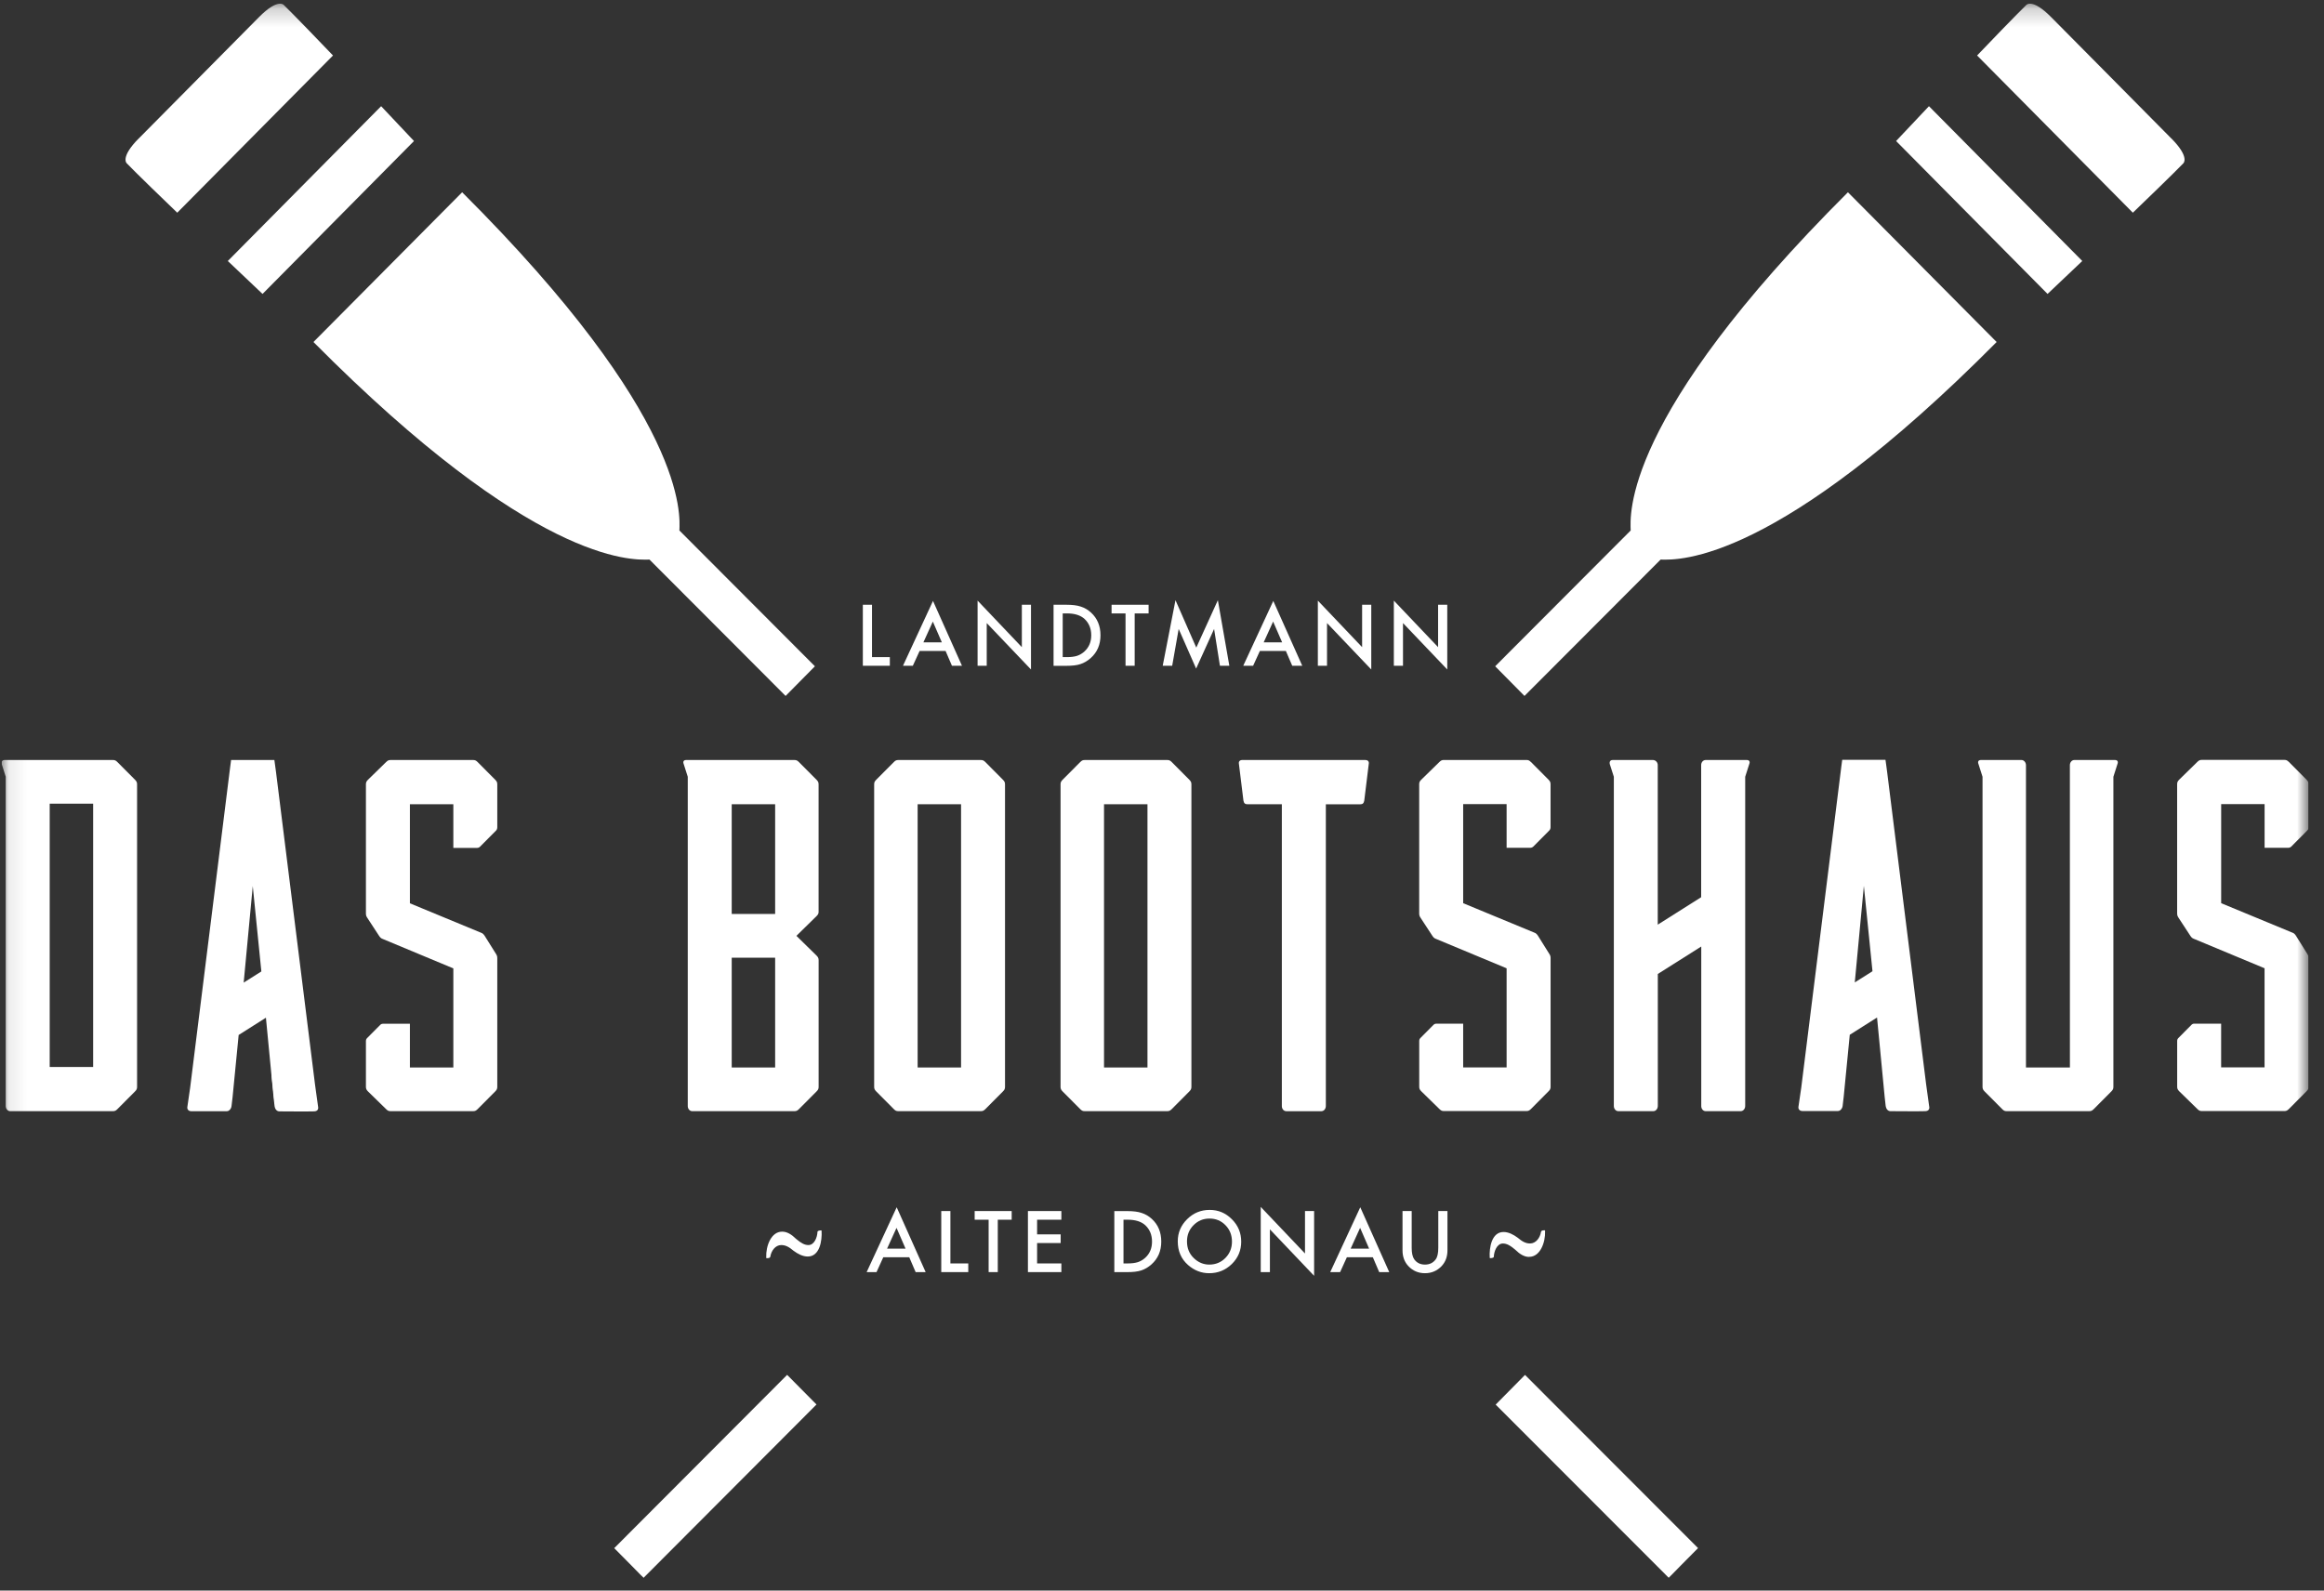 <?xml version="1.0" encoding="UTF-8"?> <svg xmlns="http://www.w3.org/2000/svg" width="130" height="89" viewBox="0 0 130 89" fill="none"><rect x="0" y="0" width="130" height="89" fill="#333333" stroke="none"/><g clip-path="url(#clip0_854_507)"><path d="M50.654 69.866L50.15 68.704L49.622 69.866H50.654ZM50.862 70.35H49.409L49.031 71.18H48.479L50.159 67.552L51.779 71.18H51.219L50.862 70.35Z" fill="white"></path><path d="M53.164 67.764V70.695H54.163V71.18H52.652V67.764H53.164Z" fill="white"></path><path d="M55.814 68.249V71.18H55.302V68.249H54.521V67.764H56.592V68.249H55.814Z" fill="white"></path><path d="M59.371 68.249H58.013V69.069H59.332V69.554H58.013V70.695H59.371V71.18H57.5V67.764H59.371V68.249Z" fill="white"></path><path d="M62.846 70.695H63.076C63.307 70.695 63.499 70.671 63.65 70.623C63.802 70.572 63.941 70.49 64.064 70.377C64.317 70.145 64.442 69.844 64.442 69.472C64.442 69.1 64.317 68.795 64.068 68.56C63.844 68.352 63.514 68.248 63.076 68.248H62.846V70.695ZM62.333 71.18V67.766H63.046C63.386 67.766 63.657 67.799 63.855 67.868C64.068 67.934 64.259 68.047 64.433 68.206C64.783 68.527 64.959 68.95 64.959 69.474C64.959 69.999 64.776 70.423 64.411 70.749C64.229 70.91 64.035 71.023 63.835 71.087C63.648 71.151 63.382 71.182 63.037 71.182H62.333V71.18Z" fill="white"></path><path d="M66.398 69.463C66.398 69.841 66.524 70.151 66.777 70.395C67.027 70.638 67.318 70.76 67.645 70.76C68.001 70.76 68.303 70.636 68.547 70.388C68.791 70.138 68.914 69.833 68.914 69.472C68.914 69.111 68.793 68.804 68.551 68.556C68.311 68.308 68.012 68.184 67.658 68.184C67.304 68.184 67.008 68.308 66.763 68.556C66.519 68.802 66.398 69.103 66.398 69.463ZM65.882 69.457C65.882 68.976 66.058 68.563 66.407 68.218C66.757 67.872 67.175 67.7 67.665 67.7C68.155 67.7 68.562 67.874 68.909 68.222C69.257 68.569 69.431 68.987 69.431 69.476C69.431 69.965 69.257 70.383 68.907 70.727C68.558 71.069 68.133 71.242 67.639 71.242C67.201 71.242 66.808 71.089 66.458 70.784C66.073 70.445 65.882 70.005 65.882 69.457Z" fill="white"></path><path d="M70.523 71.18V67.532L72.999 70.138V67.764H73.509V71.388L71.036 68.788V71.18H70.523Z" fill="white"></path><path d="M76.585 69.866L76.082 68.704L75.554 69.866H76.585ZM76.794 70.35H75.341L74.963 71.18H74.411L76.091 67.552L77.711 71.18H77.15L76.794 70.35Z" fill="white"></path><path d="M78.967 67.764V69.822C78.967 70.116 79.015 70.33 79.11 70.465C79.252 70.662 79.453 70.76 79.71 70.76C79.967 70.76 80.169 70.662 80.312 70.465C80.407 70.335 80.455 70.12 80.455 69.822V67.764H80.968V69.963C80.968 70.324 80.855 70.62 80.633 70.853C80.383 71.111 80.075 71.242 79.71 71.242C79.345 71.242 79.037 71.111 78.789 70.853C78.567 70.62 78.454 70.324 78.454 69.963V67.764H78.967Z" fill="white"></path><path d="M48.778 33.839V36.769H49.776V37.253H48.266V33.839H48.778Z" fill="white"></path><path d="M52.685 35.941L52.181 34.78L51.654 35.941H52.685ZM52.894 36.424H51.441L51.062 37.253H50.511L52.19 33.625L53.811 37.253H53.25L52.894 36.424Z" fill="white"></path><path d="M54.684 37.253V33.607L57.16 36.211V33.839H57.672V37.461L55.196 34.864V37.253H54.684Z" fill="white"></path><path d="M59.446 36.769H59.677C59.908 36.769 60.099 36.745 60.251 36.696C60.403 36.645 60.541 36.563 60.664 36.45C60.917 36.218 61.042 35.917 61.042 35.545C61.042 35.174 60.917 34.866 60.669 34.634C60.444 34.426 60.115 34.322 59.677 34.322H59.446V36.767V36.769ZM58.934 37.253V33.839H59.646C59.987 33.839 60.258 33.873 60.455 33.941C60.669 34.008 60.86 34.12 61.034 34.28C61.383 34.601 61.559 35.023 61.559 35.547C61.559 36.072 61.377 36.497 61.012 36.822C60.829 36.983 60.636 37.096 60.436 37.16C60.249 37.225 59.983 37.256 59.637 37.256H58.934V37.253Z" fill="white"></path><path d="M63.472 34.324V37.253H62.96V34.324H62.179V33.839H64.25V34.324H63.472Z" fill="white"></path><path d="M65.04 37.253L65.754 33.583L66.918 36.238L68.125 33.583L68.767 37.253H68.241L67.914 35.194L66.909 37.41L65.933 35.191L65.57 37.253H65.04Z" fill="white"></path><path d="M71.72 35.941L71.216 34.78L70.689 35.941H71.72ZM71.929 36.424H70.475L70.097 37.253H69.545L71.225 33.625L72.846 37.253H72.285L71.929 36.424Z" fill="white"></path><path d="M73.718 37.253V33.607L76.194 36.211V33.839H76.706V37.461L74.231 34.864V37.253H73.718Z" fill="white"></path><path d="M77.969 37.253V33.607L80.444 36.211V33.839H80.957V37.461L78.481 34.864V37.253H77.969Z" fill="white"></path><path d="M85.53 70.33C85.266 70.33 85.011 70.175 84.758 69.925C84.481 69.689 84.285 69.58 84.068 69.58C83.734 69.58 83.573 70.021 83.562 70.317C83.562 70.377 83.459 70.399 83.355 70.399C83.344 70.399 83.333 70.388 83.333 70.375C83.298 69.817 83.437 68.936 84.105 68.936C84.382 68.936 84.657 69.078 84.899 69.257C85.152 69.472 85.347 69.578 85.589 69.578C85.924 69.578 86.154 69.246 86.201 68.925C86.225 68.855 86.282 68.841 86.407 68.841C86.429 68.841 86.429 68.866 86.429 68.888C86.451 69.529 86.152 70.326 85.543 70.326H85.532L85.53 70.33Z" fill="white"></path><path d="M43.76 68.917C44.024 68.917 44.279 69.072 44.532 69.322C44.809 69.558 45.005 69.667 45.222 69.667C45.557 69.667 45.717 69.226 45.728 68.93C45.728 68.87 45.831 68.846 45.935 68.846C45.946 68.846 45.957 68.857 45.957 68.87C45.992 69.428 45.853 70.308 45.185 70.308C44.908 70.308 44.633 70.167 44.391 69.987C44.138 69.773 43.943 69.667 43.701 69.667C43.367 69.667 43.136 69.999 43.09 70.319C43.066 70.39 43.008 70.401 42.883 70.401C42.861 70.401 42.861 70.377 42.861 70.355C42.837 69.713 43.138 68.917 43.747 68.917H43.758H43.76Z" fill="white"></path><path d="M15.619 59.542L15.251 60.002C15.251 60.002 15.179 60.087 15.192 60.197C15.205 60.31 15.236 60.591 15.236 60.591L15.348 61.611L15.355 61.671C15.355 61.671 15.355 61.799 15.465 61.888C15.575 61.976 15.583 61.985 15.583 61.985L15.814 61.697L15.841 61.664L15.621 59.542H15.619Z" fill="white"></path><path d="M43.36 51.141H40.931V44.999H43.36V51.141ZM43.36 59.73H40.931V53.588H43.36V59.73ZM45.79 51V43.891C45.79 43.778 45.761 43.721 45.678 43.634L44.688 42.639C44.602 42.552 44.547 42.526 44.433 42.526H38.386C38.246 42.526 38.189 42.612 38.246 42.754L38.472 43.464V61.863C38.461 62.042 38.58 62.175 38.721 62.175H44.435C44.547 62.175 44.605 62.148 44.69 62.062L45.68 61.067C45.766 60.98 45.792 60.925 45.792 60.81V53.73C45.792 53.617 45.763 53.56 45.68 53.473L44.55 52.365L45.68 51.256C45.766 51.17 45.792 51.115 45.792 51H45.79Z" fill="white"></path><path d="M26.716 42.639C26.63 42.554 26.575 42.526 26.461 42.526H21.854C21.742 42.526 21.685 42.554 21.599 42.639L20.581 43.634C20.498 43.721 20.469 43.776 20.469 43.891V51.115C20.469 51.228 20.498 51.285 20.555 51.371L21.206 52.367C21.263 52.453 21.318 52.509 21.404 52.537L25.359 54.186V59.73H22.929V57.285H21.593H21.412C21.412 57.285 21.335 57.283 21.278 57.339C21.221 57.396 21.08 57.538 21.08 57.538L20.57 58.051L20.537 58.084C20.537 58.084 20.469 58.144 20.469 58.237C20.469 58.261 20.469 58.277 20.469 58.292V60.81C20.469 60.923 20.498 60.98 20.581 61.067L21.599 62.062C21.685 62.148 21.74 62.175 21.854 62.175H26.461C26.573 62.175 26.63 62.146 26.716 62.062L27.705 61.067C27.789 60.98 27.817 60.925 27.817 60.81V53.615C27.817 53.502 27.789 53.444 27.734 53.358L27.111 52.363C27.054 52.279 26.999 52.221 26.913 52.192L22.929 50.544V44.999H25.359V47.216V47.444C25.359 47.444 26.199 47.444 26.344 47.444H26.687C26.687 47.444 26.779 47.449 26.848 47.38C26.916 47.311 27.085 47.141 27.085 47.141L27.696 46.526L27.732 46.491C27.732 46.491 27.817 46.424 27.817 46.303V43.891C27.817 43.778 27.789 43.721 27.705 43.634L26.716 42.639Z" fill="white"></path><path d="M53.76 59.73H51.331V44.999H53.76V59.73ZM55.117 42.639C55.031 42.554 54.976 42.526 54.862 42.526H50.256C50.143 42.526 50.086 42.554 50.001 42.639L49.011 43.634C48.928 43.721 48.899 43.776 48.899 43.891V60.81C48.899 60.923 48.928 60.98 49.011 61.067L50.001 62.062C50.084 62.148 50.141 62.175 50.256 62.175H54.862C54.974 62.175 55.031 62.146 55.117 62.062L56.106 61.067C56.192 60.98 56.219 60.925 56.219 60.81V43.891C56.219 43.778 56.19 43.721 56.106 43.634L55.117 42.639Z" fill="white"></path><path d="M64.187 59.73H61.757V44.999H64.187V59.73ZM65.543 42.639C65.457 42.554 65.403 42.526 65.288 42.526H60.682C60.57 42.526 60.513 42.554 60.427 42.639L59.437 43.634C59.354 43.721 59.325 43.776 59.325 43.891V60.81C59.325 60.923 59.354 60.98 59.437 61.067L60.427 62.062C60.513 62.148 60.568 62.175 60.682 62.175H65.288C65.4 62.175 65.457 62.146 65.543 62.062L66.533 61.067C66.616 60.98 66.645 60.925 66.645 60.81V43.891C66.645 43.778 66.616 43.721 66.533 43.634L65.543 42.639Z" fill="white"></path><mask id="mask0_854_507" style="mask-type:luminance" maskUnits="userSpaceOnUse" x="0" y="0" width="130" height="89"><path d="M129.124 0.207H0.089V88.285H129.124V0.207Z" fill="white"></path></mask><g mask="url(#mask0_854_507)"><path d="M85.633 42.637C85.548 42.55 85.493 42.524 85.378 42.524H80.772C80.66 42.524 80.603 42.553 80.517 42.637L79.499 43.632C79.413 43.718 79.387 43.774 79.387 43.889V51.111C79.387 51.223 79.415 51.281 79.472 51.367L80.123 52.363C80.18 52.449 80.235 52.504 80.321 52.533L84.277 54.181V59.726H81.847V57.281H80.332C80.332 57.281 80.255 57.279 80.198 57.334C80.143 57.392 80 57.533 80 57.533L79.49 58.047L79.457 58.08C79.457 58.08 79.389 58.14 79.389 58.233V58.416V60.804C79.389 60.916 79.418 60.974 79.501 61.06L80.519 62.056C80.605 62.14 80.66 62.169 80.774 62.169H85.38C85.493 62.169 85.55 62.14 85.636 62.056L86.625 61.06C86.711 60.974 86.737 60.919 86.737 60.804V53.608C86.737 53.496 86.709 53.438 86.651 53.352L86.029 52.356C85.972 52.272 85.917 52.215 85.831 52.186L81.847 50.538V44.993H84.277V47.21V47.438H85.605C85.605 47.438 85.697 47.44 85.765 47.374C85.833 47.305 86.003 47.135 86.003 47.135L86.614 46.52L86.649 46.484C86.649 46.484 86.735 46.418 86.735 46.296V43.885C86.735 43.772 86.706 43.714 86.623 43.628L85.633 42.632V42.637Z" fill="white"></path><path d="M128.032 42.632C127.946 42.548 127.891 42.519 127.777 42.519H123.17C123.058 42.519 123.001 42.548 122.915 42.632L121.897 43.628C121.814 43.714 121.785 43.769 121.785 43.884V51.108C121.785 51.221 121.814 51.279 121.871 51.365L122.522 52.36C122.579 52.447 122.634 52.502 122.72 52.531L126.675 54.179V59.724H124.246V57.279H122.731C122.731 57.279 122.654 57.277 122.596 57.334C122.539 57.392 122.399 57.533 122.399 57.533L121.889 58.047L121.856 58.08C121.856 58.08 121.787 58.139 121.787 58.232C121.787 58.257 121.787 58.416 121.787 58.416V60.803C121.787 60.916 121.816 60.974 121.899 61.06L122.918 62.056C123.003 62.14 123.058 62.169 123.173 62.169H127.779C127.891 62.169 127.948 62.14 128.034 62.056L129.023 61.06C129.109 60.976 129.136 60.918 129.136 60.803V53.608C129.136 53.495 129.107 53.438 129.052 53.352L128.43 52.356C128.373 52.27 128.318 52.214 128.232 52.186L124.248 50.537V44.993H126.677V47.21V47.438H128.005C128.005 47.438 128.098 47.44 128.166 47.373C128.234 47.307 128.403 47.134 128.403 47.134L129.015 46.519L129.05 46.484C129.05 46.484 129.136 46.418 129.136 46.296V43.884C129.136 43.771 129.107 43.714 129.023 43.628L128.034 42.632H128.032Z" fill="white"></path></g><path d="M13.631 54.982L14.139 49.579L14.62 54.356L13.631 54.982ZM17.797 61.947L17.789 61.892L17.674 61.067L17.619 60.664L15.441 43.209L15.383 42.782L15.348 42.526H12.927L12.881 42.877L12.839 43.209L10.636 60.867L10.48 61.941C10.458 62.08 10.557 62.177 10.698 62.177H12.688C12.828 62.177 12.938 62.025 12.951 61.888L13.011 61.381L13.35 57.912L14.875 56.945L15.302 61.381C15.317 61.529 15.339 61.728 15.359 61.896C15.412 62.221 15.656 62.186 15.656 62.186C15.656 62.186 17.323 62.199 17.582 62.186C17.844 62.173 17.797 61.949 17.797 61.949V61.947Z" fill="white"></path><path d="M103.753 54.971L104.261 49.568L104.743 54.345L103.753 54.971ZM107.92 61.938L107.911 61.883L107.797 61.058L107.742 60.655L105.563 43.198L105.506 42.771L105.47 42.515H103.05L103.003 42.867L102.962 43.198L100.759 60.856L100.602 61.929C100.58 62.069 100.679 62.166 100.82 62.166H102.81C102.951 62.166 103.061 62.014 103.074 61.876L103.133 61.37L103.472 57.901L104.998 56.934L105.424 61.37C105.44 61.518 105.462 61.717 105.481 61.885C105.534 62.211 105.778 62.175 105.778 62.175C105.778 62.175 107.445 62.188 107.704 62.175C107.966 62.162 107.92 61.938 107.92 61.938Z" fill="white"></path><path d="M76.394 42.526H76.091C76.091 42.526 76.086 42.526 76.084 42.526H69.783C69.783 42.526 69.778 42.526 69.776 42.526H69.472C69.374 42.526 69.297 42.592 69.297 42.685C69.297 42.698 69.297 42.712 69.301 42.727L69.556 44.802C69.585 44.944 69.642 45.002 69.783 45.002H71.704V61.865C71.693 62.044 71.812 62.177 71.953 62.177H72.729H73.914C74.055 62.177 74.173 62.044 74.165 61.865V61.268V45.004H76.086C76.227 45.004 76.284 44.946 76.313 44.805L76.568 42.729C76.572 42.714 76.572 42.7 76.572 42.687C76.572 42.594 76.498 42.528 76.396 42.528L76.394 42.526Z" fill="white"></path><path d="M97.702 42.526H95.411C95.27 42.526 95.152 42.654 95.16 42.831V43.464V50.203L92.731 51.739V43.464V42.829C92.74 42.65 92.603 42.526 92.463 42.526H90.218C90.077 42.526 90.02 42.612 90.048 42.754L90.275 43.464V61.863C90.266 62.042 90.385 62.175 90.525 62.175H92.485C92.625 62.175 92.742 62.04 92.735 61.861V61.283V61.266V54.498L95.165 52.962V61.863C95.154 62.042 95.27 62.175 95.411 62.175H97.372C97.513 62.175 97.632 62.04 97.623 61.861V61.266V43.464L97.85 42.754C97.907 42.612 97.85 42.526 97.709 42.526H97.702Z" fill="white"></path><mask id="mask1_854_507" style="mask-type:luminance" maskUnits="userSpaceOnUse" x="0" y="0" width="130" height="89"><path d="M129.124 0.207H0.089V88.285H129.124V0.207Z" fill="white"></path></mask><g mask="url(#mask1_854_507)"><path d="M118.302 42.526H116.035C115.895 42.526 115.776 42.658 115.785 42.838V43.473L115.787 59.73H113.329V42.84C113.337 42.661 113.217 42.526 113.076 42.526H110.813C110.673 42.526 110.615 42.612 110.673 42.754L110.899 43.464V60.81C110.899 60.923 110.928 60.98 111.011 61.067L112.001 62.062C112.084 62.148 112.141 62.175 112.256 62.175H116.862C116.974 62.175 117.031 62.146 117.117 62.062L118.107 61.067C118.19 60.98 118.219 60.925 118.219 60.81V43.464L118.445 42.754C118.502 42.612 118.445 42.526 118.304 42.526H118.302Z" fill="white"></path><path d="M5.21 59.702H2.78V44.971H5.21V59.702ZM7.556 43.634L6.566 42.639C6.481 42.554 6.426 42.526 6.311 42.526H0.265C0.124 42.526 0.067 42.612 0.096 42.754L0.322 43.464V61.863C0.313 62.042 0.43 62.175 0.57 62.175H6.311C6.424 62.175 6.481 62.148 6.566 62.062L7.556 61.067C7.642 60.98 7.668 60.925 7.668 60.81V43.891C7.668 43.778 7.639 43.721 7.556 43.634Z" fill="white"></path></g><path d="M44.031 76.93L34.359 86.626L35.357 87.635L35.871 88.159L35.874 88.157L36.001 88.285L45.673 78.588L44.031 76.93Z" fill="white"></path><path d="M85.306 76.933L94.985 86.623L93.986 87.632L93.472 88.157H93.47L93.344 88.283L83.665 78.594L85.306 76.933Z" fill="white"></path><mask id="mask2_854_507" style="mask-type:luminance" maskUnits="userSpaceOnUse" x="0" y="0" width="130" height="89"><path d="M129.124 0.207H0.089V88.285H129.124V0.207Z" fill="white"></path></mask><g mask="url(#mask2_854_507)"><path d="M91.218 29.682L83.637 37.282L84.635 38.291L85.152 38.815L85.277 38.941L92.891 31.311C93.94 31.346 99.424 31.494 111.688 19.137L103.37 10.758C90.692 23.41 91.192 28.87 91.218 29.682Z" fill="white"></path><path d="M121.455 7.743C120.237 6.515 118.098 4.351 118.098 4.351C118.098 4.351 115.954 2.189 114.738 0.959C113.674 -0.118 113.348 0.278 113.348 0.278C113.348 0.278 112.843 0.756 110.595 3.105L119.307 11.902C121.651 9.648 122.128 9.141 122.128 9.141C122.128 9.141 122.524 8.816 121.457 7.741L121.455 7.743Z" fill="white"></path></g><path d="M106.064 7.891L114.536 16.447C115.248 15.772 115.892 15.161 116.479 14.604L107.902 5.942C107.344 6.53 106.737 7.176 106.064 7.891Z" fill="white"></path><mask id="mask3_854_507" style="mask-type:luminance" maskUnits="userSpaceOnUse" x="0" y="0" width="130" height="89"><path d="M129.124 0.207H0.089V88.285H129.124V0.207Z" fill="white"></path></mask><g mask="url(#mask3_854_507)"><path d="M38.004 29.682L45.585 37.282L44.587 38.291L44.07 38.815L43.945 38.941L36.331 31.311C35.282 31.346 29.798 31.494 17.534 19.137L25.852 10.758C38.529 23.41 38.03 28.87 38.004 29.682Z" fill="white"></path><path d="M7.767 7.743C8.985 6.515 11.127 4.351 11.127 4.351C11.127 4.351 13.27 2.189 14.486 0.959C15.55 -0.118 15.874 0.278 15.874 0.278C15.874 0.278 16.379 0.756 18.627 3.105L9.915 11.902C7.571 9.648 7.094 9.141 7.094 9.141C7.094 9.141 6.698 8.816 7.765 7.741L7.767 7.743Z" fill="white"></path></g><path d="M23.158 7.891L14.686 16.447C13.974 15.772 13.33 15.161 12.743 14.604L21.32 5.942C21.878 6.53 22.488 7.176 23.158 7.891Z" fill="white"></path></g><defs><clipPath id="clip0_854_507"><rect width="129.044" height="88.078" fill="white" transform="translate(0.089 0.207)"></rect></clipPath></defs></svg> 